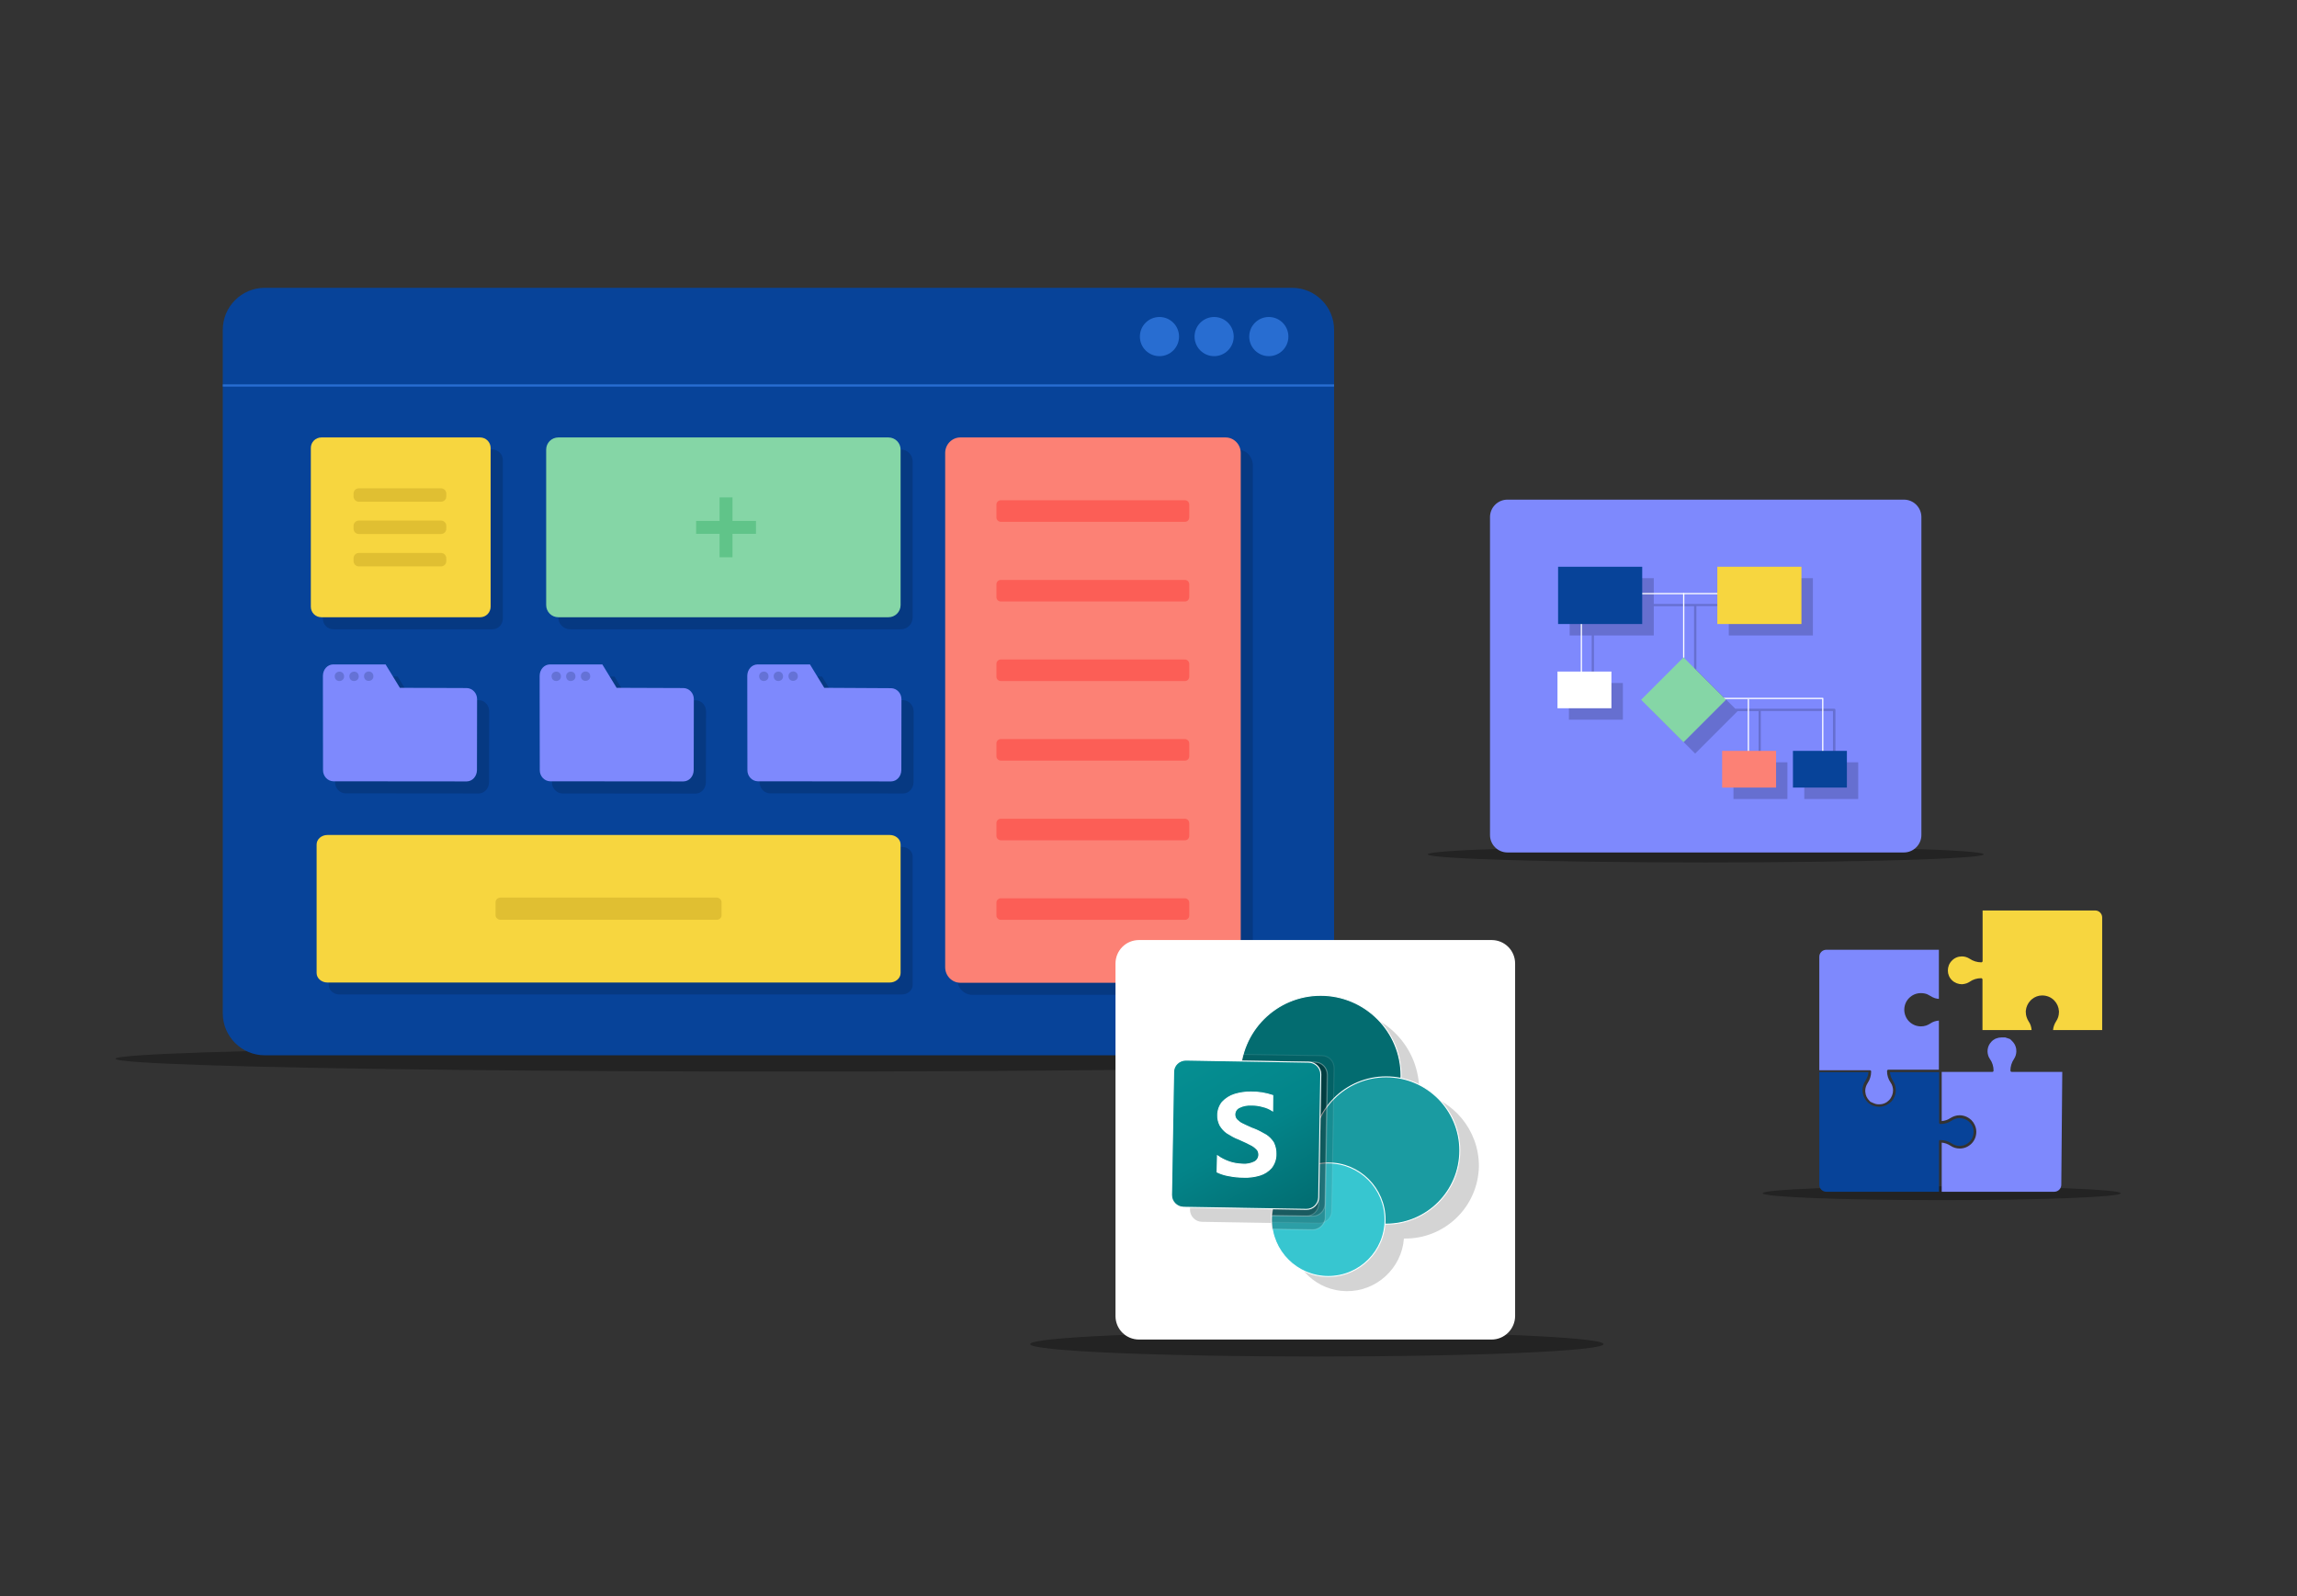<svg xmlns="http://www.w3.org/2000/svg" xmlns:xlink="http://www.w3.org/1999/xlink" id="Layer_1" x="0px" y="0px" viewBox="0 0 1865.2 1296" style="enable-background:new 0 0 1865.2 1296;" xml:space="preserve"><rect x="0" y="0" width="1865.2" height="1296" fill="#333333" stroke="none"/><style type="text/css">	.st0{opacity:0.32;}	.st1{fill:#7E89FD;}	.st2{opacity:0.19;fill:#010314;}	.st3{fill:none;stroke:#FFFFFF;stroke-linecap:round;stroke-linejoin:round;stroke-miterlimit:10;}	.st4{fill:#074399;}	.st5{fill:#F7D63F;}	.st6{fill:#FC8175;}	.st7{fill:#FFFFFF;}	.st8{fill:#85D6A6;}	.st9{fill:none;stroke:#286DD1;stroke-width:1.804;stroke-miterlimit:10;}	.st10{opacity:0.17;}	.st11{fill:#010314;}	.st12{fill:#E0BF32;}	.st13{fill:#FC5E56;}	.st14{fill:#6572D6;}	.st15{fill:#60C489;}	.st16{fill:#286DD1;}	.st17{opacity:0.17;enable-background:new    ;}	.st18{fill:#036C70;stroke:#FFFFFF;stroke-width:0.807;stroke-miterlimit:10;}	.st19{fill:#1A9BA1;stroke:#FFFFFF;stroke-width:0.807;stroke-miterlimit:10;}	.st20{fill:#37C6D0;stroke:#FFFFFF;stroke-width:0.807;stroke-miterlimit:10;}	.st21{opacity:0.1;stroke:#FFFFFF;stroke-width:0.807;stroke-miterlimit:10;enable-background:new    ;}	.st22{opacity:0.2;stroke:#FFFFFF;stroke-width:0.807;stroke-miterlimit:10;enable-background:new    ;}	.st23{fill:url(#SVGID_1_);stroke:#FFFFFF;stroke-width:0.807;stroke-miterlimit:10;}	.st24{fill:#FFFFFF;stroke:#FFFFFF;stroke-width:0.807;stroke-miterlimit:10;}</style><g id="Layer_2_00000089535583706132139920000008877217628369802885_"></g><ellipse class="st0" cx="1069.3" cy="1091.4" rx="232.8" ry="10.1"></ellipse><g>	<ellipse class="st0" cx="1385.1" cy="693.7" rx="225.7" ry="6.6"></ellipse>	<g>		<path class="st1" d="M1546,692.2h-321.9c-7.8,0-14.2-6.3-14.2-14.2V419.9c0-7.8,6.3-14.2,14.2-14.2H1546c7.8,0,14.2,6.3,14.2,14.2   V678C1560.2,685.8,1553.8,692.2,1546,692.2z"></path>		<path class="st2" d="M1490.4,619v-42.6c0-0.5-0.4-0.9-0.9-0.9h-80.4l-31.9-31.9c0.2-0.2,0.3-0.4,0.3-0.7v-50.8h26.3V516h68.3   v-46.5h-68.3v20.9h-60.9v-20.9h-68.3V516h17.9v38.6H1274v29.8h43.8v-29.8h-23.5V516h48.6v-23.8h32.7V543c0,0.3,0.1,0.5,0.3,0.7   l-33.8,33.8l34.4,34.4l34.4-34.4l-0.1-0.1h17.2c0,0,0,0,0,0.1V619h-20.4v29.8h43.8V619h-21.6v-41.6c0,0,0,0,0-0.1h58.6V619h-23.3   v29.8h43.8V619H1490.4z"></path>		<g>			<line class="st3" x1="1314.8" y1="482" x2="1419.7" y2="482"></line>			<line class="st3" x1="1367.2" y1="533.7" x2="1367.2" y2="482"></line>			<line class="st3" x1="1284.1" y1="494.8" x2="1284.1" y2="560.3"></line>			<polyline class="st3" points="1385.1,567.1 1480.1,567.1 1480.1,624.6    "></polyline>			<line class="st3" x1="1419.7" y1="568.1" x2="1419.7" y2="623.6"></line>			<rect x="1265.2" y="460.2" class="st4" width="68.3" height="46.5"></rect>			<rect x="1394.5" y="460.2" class="st5" width="68.3" height="46.5"></rect>			<rect x="1398.4" y="609.7" class="st6" width="43.8" height="29.8"></rect>			<rect x="1264.7" y="545.3" class="st7" width="43.8" height="29.8"></rect>			<rect x="1455.9" y="609.7" class="st4" width="43.8" height="29.8"></rect>							<rect x="1342.9" y="543.8" transform="matrix(0.707 -0.707 0.707 0.707 -1.271 1133.185)" class="st8" width="48.7" height="48.7"></rect>		</g>	</g></g><g>	<ellipse class="st0" cx="640.3" cy="859.7" rx="546.5" ry="10.4"></ellipse>	<g>		<path class="st4" d="M1049.2,856.9H215c-18.8,0-34.1-15.3-34.1-34.1v-555c0-18.8,15.3-34.1,34.1-34.1h834.2   c18.8,0,34.1,15.3,34.1,34.1v555C1083.3,841.6,1068.1,856.9,1049.2,856.9z"></path>		<line class="st9" x1="1083.3" y1="313" x2="180.9" y2="313"></line>		<g class="st10">			<path class="st11" d="M732.3,687.7H275.7c-4.9,0-8.8,3.5-8.8,7.7v104.4c0,4.3,4,7.7,8.8,7.7h456.6c4.9,0,8.8-3.5,8.8-7.7V695.5    C741.1,691.2,737.2,687.7,732.3,687.7z"></path>			<path class="st11" d="M1004.9,365H789.6c-6.8,0-12.3,5.7-12.3,12.6v417.6c0,6.9,5.5,12.6,12.3,12.6h215.4    c6.9,0,12.3-5.6,12.3-12.6V377.6C1017.2,370.7,1011.7,365,1004.9,365z"></path>			<path class="st11" d="M334.5,568.3l-11.6-19h-42.6c-4.6,0.1-8.2,4-8.3,9.2v9.9l0.1,66.6c-0.1,5,3.7,9.1,8.4,9.2l108.3,0.1    c4.6-0.1,8.2-4,8.3-9.2l0.1-57.4c0.1-5-3.7-9.1-8.4-9.2L334.5,568.3z"></path>			<path class="st11" d="M456.6,644.3l108.3,0.1c4.6-0.1,8.2-4,8.3-9.2l0.1-57.4c0.1-5-3.7-9.1-8.4-9.2l-54.3-0.2l-11.6-19h-42.6    c-4.6,0.1-8.2,4-8.3,9.2v9.9l0.1,66.6C448.1,640.1,451.9,644.1,456.6,644.3z"></path>			<path class="st11" d="M733.4,568.5l-54.3-0.2l-11.6-19H625c-4.6,0.1-8.2,4-8.3,9.2v9.9l0.1,66.6c-0.1,5,3.7,9.1,8.4,9.2    l108.3,0.1c4.6-0.1,8.2-4,8.3-9.2l0.1-57.4C741.9,572.8,738.1,568.7,733.4,568.5z"></path>			<path class="st11" d="M399.7,511c4.7,0,8.5-3.8,8.6-8.5V373.6c0-4.8-3.8-8.6-8.6-8.6H270.8c-4.8,0-8.6,3.8-8.6,8.6v128.8    c0,4.8,3.8,8.6,8.6,8.6H399.7z"></path>			<path class="st11" d="M463.1,511h268.3c5.4,0,9.7-4.3,9.7-9.7V374.7c0-5.4-4.3-9.7-9.7-9.7H463.1c-5.4,0-9.7,4.3-9.7,9.7v126.6    C453.3,506.7,457.7,511,463.1,511z"></path>		</g>		<g>			<path class="st5" d="M722.5,797.8H265.9c-4.9,0-8.8-3.5-8.8-7.7V685.7c0-4.3,4-7.7,8.8-7.7h456.6c4.9,0,8.8,3.5,8.8,7.7v104.4    C731.3,794.3,727.3,797.8,722.5,797.8z"></path>			<path class="st12" d="M581.8,746.9H406.6c-2.3,0-4.2-1.7-4.2-3.7v-10.7c0-2,1.9-3.7,4.2-3.7h175.1c2.3,0,4.2,1.7,4.2,3.7v10.7    C586,745.3,584.1,746.9,581.8,746.9z"></path>		</g>		<path class="st6" d="M995.1,798H779.8c-6.8,0-12.3-5.7-12.3-12.6V367.8c0-6.9,5.5-12.6,12.3-12.6h215.4c6.8,0,12.3,5.7,12.3,12.6   v417.6C1007.4,792.4,1002,798,995.1,798z"></path>		<path class="st13" d="M962.2,423.7H812.7c-2,0-3.6-1.6-3.6-3.6v-10.3c0-2,1.6-3.6,3.6-3.6h149.4c2,0,3.6,1.6,3.6,3.6v10.3   C965.7,422.2,964.2,423.7,962.2,423.7z"></path>		<path class="st13" d="M962.2,488.4H812.7c-2,0-3.6-1.6-3.6-3.6v-10.3c0-2,1.6-3.6,3.6-3.6h149.4c2,0,3.6,1.6,3.6,3.6v10.3   C965.7,486.8,964.2,488.4,962.2,488.4z"></path>		<path class="st13" d="M962.2,553H812.7c-2,0-3.6-1.6-3.6-3.6v-10.3c0-2,1.6-3.6,3.6-3.6h149.4c2,0,3.6,1.6,3.6,3.6v10.3   C965.7,551.4,964.2,553,962.2,553z"></path>		<path class="st13" d="M962.2,617.6H812.7c-2,0-3.6-1.6-3.6-3.6v-10.3c0-2,1.6-3.6,3.6-3.6h149.4c2,0,3.6,1.6,3.6,3.6v10.3   C965.7,616.1,964.2,617.6,962.2,617.6z"></path>		<path class="st13" d="M962.2,682.3H812.7c-2,0-3.6-1.6-3.6-3.6v-10.3c0-2,1.6-3.6,3.6-3.6h149.4c2,0,3.6,1.6,3.6,3.6v10.3   C965.7,680.7,964.2,682.3,962.2,682.3z"></path>		<path class="st13" d="M962.2,746.9H812.7c-2,0-3.6-1.6-3.6-3.6v-10.3c0-2,1.6-3.6,3.6-3.6h149.4c2,0,3.6,1.6,3.6,3.6v10.3   C965.7,745.4,964.2,746.9,962.2,746.9z"></path>		<g>			<g>				<g>					<g>						<path class="st1" d="M324.7,558.5l-11.6-19h-42.6c-4.6,0.1-8.2,4-8.3,9.2v9.9l0.1,66.6c-0.1,5,3.7,9.1,8.4,9.2l108.3,0.1       c4.6-0.1,8.2-4,8.3-9.2l0.1-57.4c0.1-5-3.7-9.1-8.4-9.2L324.7,558.5z"></path>													<ellipse transform="matrix(0.994 -0.108 0.108 0.994 -57.655 32.947)" class="st14" cx="275.6" cy="549.3" rx="3.8" ry="3.8"></ellipse>													<ellipse transform="matrix(0.994 -0.108 0.108 0.994 -57.587 34.221)" class="st14" cx="287.5" cy="549.3" rx="3.8" ry="3.8"></ellipse>													<ellipse transform="matrix(0.994 -0.108 0.108 0.994 -57.508 35.512)" class="st14" cx="299.4" cy="549.2" rx="3.8" ry="3.8"></ellipse>					</g>				</g>			</g>		</g>		<g>			<g>				<g>					<g>						<path class="st1" d="M500.7,558.5l-11.6-19h-42.6c-4.6,0.1-8.2,4-8.3,9.2v9.9l0.1,66.6c-0.1,5,3.7,9.1,8.4,9.2l108.3,0.1       c4.6-0.1,8.2-4,8.3-9.2l0.1-57.4c0.1-5-3.7-9.1-8.4-9.2L500.7,558.5z"></path>													<ellipse transform="matrix(0.994 -0.108 0.108 0.994 -56.627 51.943)" class="st14" cx="451.7" cy="549.3" rx="3.8" ry="3.8"></ellipse>													<ellipse transform="matrix(0.994 -0.108 0.108 0.994 -56.559 53.218)" class="st14" cx="463.5" cy="549.3" rx="3.8" ry="3.8"></ellipse>													<ellipse transform="matrix(0.994 -0.108 0.108 0.994 -56.48 54.509)" class="st14" cx="475.5" cy="549.2" rx="3.8" ry="3.8"></ellipse>					</g>				</g>			</g>		</g>		<g>			<g>				<g>					<g>						<path class="st1" d="M669.3,558.5l-11.6-19h-42.6c-4.6,0.1-8.2,4-8.3,9.2v9.9l0.1,66.6c-0.1,5,3.7,9.1,8.4,9.2l108.3,0.1       c4.6-0.1,8.2-4,8.3-9.2L732,568c0.1-5-3.7-9.1-8.4-9.2L669.3,558.5z"></path>													<ellipse transform="matrix(0.994 -0.108 0.108 0.994 -55.643 70.135)" class="st14" cx="620.3" cy="549.3" rx="3.8" ry="3.8"></ellipse>													<ellipse transform="matrix(0.994 -0.108 0.108 0.994 -55.574 71.41)" class="st14" cx="632.1" cy="549.3" rx="3.8" ry="3.8"></ellipse>													<ellipse transform="matrix(0.994 -0.108 0.108 0.994 -55.496 72.701)" class="st14" cx="644.1" cy="549.2" rx="3.8" ry="3.8"></ellipse>					</g>				</g>			</g>		</g>		<g>			<g>				<path class="st5" d="M389.9,501.2H261c-4.8,0-8.6-3.8-8.6-8.6V363.8c0-4.8,3.8-8.6,8.6-8.6h128.8c4.8,0,8.6,3.8,8.6,8.6v128.8     C398.4,497.4,394.6,501.2,389.9,501.2z"></path>			</g>		</g>		<path class="st8" d="M721.4,501.2h-268c-5.5,0-9.9-4.4-9.9-9.9V365.1c0-5.5,4.4-9.9,9.9-9.9h268c5.5,0,9.9,4.4,9.9,9.9v126.2   C731.3,496.8,726.9,501.2,721.4,501.2z"></path>		<g>			<rect x="584.3" y="403.9" class="st15" width="10.5" height="48.6"></rect>							<rect x="584.3" y="403.9" transform="matrix(-1.836970e-16 1 -1 -1.836970e-16 1017.761 -161.326)" class="st15" width="10.5" height="48.6"></rect>		</g>		<g>			<circle class="st16" cx="941.5" cy="273.3" r="15.9"></circle>			<circle class="st16" cx="985.9" cy="273.3" r="15.9"></circle>			<circle class="st16" cx="1030.3" cy="273.3" r="15.9"></circle>		</g>	</g></g><g>	<ellipse class="st0" cx="1576.7" cy="968.9" rx="145.4" ry="5.6"></ellipse>	<g>		<path class="st5" d="M1609.6,781.1c0.2-0.2,0.3-0.5,0.3-0.8v-41l91.4,0c3.2,0,5.7,2.6,5.7,5.7v91.4h-39.9c0.2-2.5,1.1-4.9,2.5-7.1   c1.5-2.2,2.3-4.8,2.3-7.5c0-0.2,0-0.5,0-0.7c-0.2-3.3-1.5-6.3-3.8-8.7c-0.1-0.1-0.2-0.2-0.2-0.2c-2.6-2.6-6-3.9-9.7-3.9   c-3,0-5.9,1.1-8.2,3c-0.4,0.3-0.8,0.7-1.2,1.1c-2.2,2.3-3.5,5.2-3.8,8.3c0,0.4-0.1,0.9,0,1.3c0,2.6,0.9,5.2,2.3,7.4   c1.4,2,2.2,4.4,2.4,7h-39.9v-41c0-0.3-0.1-0.6-0.3-0.8c-0.2-0.2-0.5-0.3-0.8-0.3c0,0,0,0,0,0c-3.4,0-6.6,1-9.3,2.9   c-0.8,0.5-1.7,1-2.6,1.3c-1.2,0.4-2.4,0.6-3.6,0.7c-3,0-5.9-1.1-8.1-3.2c-2.2-2.1-3.4-4.9-3.4-7.9c0-3.1,1.1-5.9,3.3-8.1   c2.1-2.2,5-3.4,8.1-3.4c2.3,0,4.4,0.7,6.3,1.9c2.8,1.9,6.1,2.9,9.4,2.9c0,0,0,0,0,0C1609.1,781.4,1609.4,781.3,1609.6,781.1z"></path>		<path class="st1" d="M1477.3,776.9c0-3.2,2.6-5.7,5.7-5.7h91.4l0,39.9c-1.1-0.1-2.2-0.3-3.2-0.6c-1.3-0.4-2.6-1.1-3.9-1.9   c-1.4-0.9-2.9-1.6-4.5-1.9c-1-0.2-2-0.3-3-0.3c-3.6,0-7,1.4-9.6,4c-2.6,2.6-3.9,6-3.9,9.7c0.1,3.6,1.5,7,4.1,9.5   c2.6,2.5,5.9,3.8,9.5,3.8c0,0,0.1,0,0.1,0c1.3,0,2.6-0.2,3.8-0.6c0,0,0.1,0,0.1,0c0,0,0,0,0,0c1.2-0.4,2.4-1,3.5-1.7   c2-1.4,4.4-2.2,7-2.4v39.9h-41c-0.3,0-0.6,0.1-0.8,0.3c-0.2,0.2-0.3,0.5-0.3,0.8c0,3.4,1,6.6,2.9,9.3c1.3,1.8,1.9,4,2,6.2   c0,3-1.1,5.9-3.2,8.1c-2.1,2.2-4.9,3.4-7.9,3.4c-0.1,0-0.2,0-0.2,0c0,0-0.1,0-0.1,0c-0.1,0-0.1,0-0.2,0c0,0,0,0-0.1,0   c-0.1,0-0.2,0-0.2,0c0,0,0,0,0,0c-0.1,0-0.2,0-0.3,0c0,0,0,0,0,0c-1.5-0.1-2.9-0.5-4.3-1.2c0,0,0,0,0,0c-0.1,0-0.2-0.1-0.2-0.1   c0,0,0,0,0,0c-0.1,0-0.1-0.1-0.2-0.1c0,0,0,0,0,0c-0.1,0-0.1-0.1-0.2-0.1c0,0,0,0,0,0c-0.1,0-0.1-0.1-0.2-0.1c0,0,0,0,0,0   c-0.1,0-0.1-0.1-0.2-0.1c0,0,0,0,0,0c-0.1,0-0.1-0.1-0.2-0.1c0,0,0,0-0.1,0c-0.1,0-0.1-0.1-0.2-0.1c0,0,0,0-0.1,0   c-0.1,0-0.1-0.1-0.2-0.1c0,0,0,0-0.1-0.1c0,0-0.1-0.1-0.1-0.1c0,0,0,0-0.1-0.1c0,0-0.1-0.1-0.1-0.1c0,0,0,0-0.1-0.1   c0,0-0.1-0.1-0.1-0.1c0,0,0,0-0.1-0.1c-0.1-0.1-0.1-0.1-0.2-0.2c-1.9-1.9-3.1-4.3-3.3-6.9c0-0.4-0.1-0.8-0.1-1.1   c0-2.3,0.7-4.4,1.9-6.3c1.9-2.8,2.9-6.1,2.9-9.4c0-0.3-0.1-0.6-0.3-0.8c-0.2-0.2-0.5-0.3-0.8-0.3l-41,0V776.9z"></path>		<path class="st4" d="M1574.8,925.9c-0.2,0.2-0.3,0.5-0.3,0.8v41H1483c-3.2,0-5.7-2.6-5.7-5.7v-91.4h39.9c-0.2,2.5-1.1,4.9-2.5,7.1   c-1.5,2.2-2.3,4.8-2.3,7.5c0,3.6,1.4,7,4,9.6c2.5,2.5,5.9,3.9,9.5,3.9c0.1,0,0.1,0,0.2,0c1.9,0,3.8-0.5,5.5-1.3   c1.5-0.7,2.8-1.6,4-2.8c2.5-2.6,3.9-6,3.8-9.6c0-2.6-0.9-5.2-2.3-7.4c-1.3-1.9-2.1-4.1-2.4-6.5c0-0.2,0-0.3,0-0.5h39.9v41   c0,0.3,0.1,0.6,0.3,0.8c0.2,0.2,0.5,0.3,0.8,0.3c0,0,0,0,0,0c3.4,0,6.6-1,9.3-2.9c0.1-0.1,0.2-0.2,0.3-0.2   c1.8-1.1,3.8-1.7,5.8-1.7c3,0,5.9,1.1,8.1,3.2c2.2,2.1,3.4,4.9,3.4,7.9c0,3.1-1.1,5.9-3.3,8.1c-1.9,1.9-4.3,3.1-6.9,3.3   c-0.4,0-0.8,0.1-1.1,0.1c-2.3,0-4.4-0.7-6.3-1.9c-2.8-1.9-6.1-2.9-9.4-2.9c0,0,0,0,0,0C1575.3,925.6,1575,925.7,1574.8,925.9z"></path>		<path class="st1" d="M1673.8,962c0,3.2-2.6,5.7-5.7,5.7l-91.4,0v-39.9c2.5,0.2,4.9,1.1,7.1,2.5c2.2,1.5,4.8,2.3,7.5,2.3   c3.6,0,7-1.4,9.6-4c2.6-2.6,3.9-6,3.9-9.7c0-1.9-0.5-3.8-1.3-5.5c-0.7-1.5-1.6-2.8-2.8-4c-0.1-0.1-0.2-0.2-0.3-0.2   c-2.6-2.4-5.9-3.6-9.3-3.6c-2.6,0-5.2,0.9-7.4,2.3c-2,1.4-4.4,2.2-7,2.4v-39.9l41,0c0.3,0,0.6-0.1,0.8-0.3s0.3-0.5,0.3-0.8   c0-3.4-1-6.6-2.9-9.3c-1.3-1.8-1.9-4-2-6.2c0-2.3,0.6-4.5,1.9-6.4c0.4-0.6,0.8-1.1,1.3-1.6c0.9-1,2-1.7,3.1-2.3   c0.2-0.1,0.5-0.2,0.8-0.3c1.3-0.5,2.6-0.8,4.1-0.8c0,0,0,0,0,0c0.1,0,0.1,0,0.2,0c0.1,0,0.1,0,0.2,0c0,0,0.1,0,0.1,0   c0.1,0,0.1,0,0.2,0c0,0,0.1,0,0.1,0c0.1,0,0.1,0,0.2,0c0,0,0.1,0,0.1,0c0.1,0,0.1,0,0.2,0c0,0,0.1,0,0.1,0c0.1,0,0.1,0,0.2,0   c0,0,0.1,0,0.1,0c0.1,0,0.1,0,0.2,0c0,0,0.1,0,0.1,0c0.1,0,0.1,0,0.2,0c0,0,0.1,0,0.1,0c0.1,0,0.1,0,0.2,0c0,0,0.1,0,0.1,0   c0.1,0,0.1,0,0.2,0c0,0,0.1,0,0.1,0c0.1,0,0.1,0,0.2,0c0,0,0,0,0.1,0c0.1,0,0.1,0,0.2,0.1c0,0,0,0,0.1,0c0.1,0,0.1,0,0.2,0.1   c0,0,0,0,0.1,0c0.1,0,0.1,0,0.2,0.1c0,0,0,0,0.1,0c0.1,0,0.1,0,0.2,0.1c0,0,0,0,0.1,0c0.1,0,0.1,0,0.2,0.1c0,0,0,0,0.1,0   c0.1,0,0.1,0,0.2,0.1c0,0,0,0,0.1,0c0.1,0,0.1,0.1,0.2,0.1c0,0,0,0,0.1,0c0.1,0,0.1,0.1,0.2,0.1c0,0,0,0,0.1,0   c0.1,0,0.1,0.1,0.2,0.1c0,0,0,0,0.1,0c0.1,0,0.1,0.1,0.2,0.1c0,0,0,0,0.1,0c0.1,0,0.1,0.1,0.2,0.1c0,0,0.1,0,0.1,0   c0.1,0,0.1,0.1,0.2,0.1c0,0,0.1,0,0.1,0c0.1,0,0.1,0.1,0.2,0.1c0,0,0.1,0,0.1,0.1c0.1,0,0.1,0.1,0.2,0.1c0,0,0.1,0,0.1,0.1   c0,0,0.1,0.1,0.1,0.1c0,0,0.1,0,0.1,0.1c0,0,0.1,0.1,0.1,0.1c0,0,0.1,0,0.1,0.1c0,0,0.1,0.1,0.1,0.1c0,0,0.1,0,0.1,0.1   c0,0,0.1,0.1,0.1,0.1c0,0,0.1,0,0.1,0.1c0,0,0.1,0.1,0.1,0.1c0,0,0.1,0,0.1,0.1c0,0,0.1,0.1,0.1,0.1c0,0,0,0,0.1,0.1   c0.1,0.1,0.2,0.2,0.3,0.3c1.3,1.3,2.3,2.9,2.8,4.6c0.1,0.3,0.2,0.5,0.2,0.8c0,0.1,0.1,0.3,0.1,0.4c0,0.2,0.1,0.4,0.1,0.6   c0.1,0.6,0.1,1.1,0.1,1.7c0,0.1,0,0.3,0,0.4c-0.1,2.1-0.7,4.1-1.9,5.9c-1.9,2.8-2.9,6.1-2.9,9.4c0,0.3,0.1,0.6,0.3,0.8   c0.2,0.2,0.5,0.3,0.8,0.3h41L1673.8,962z"></path>	</g></g><g>	<g>		<path class="st7" d="M1211.2,1087.7H924.9c-10.6,0-19.1-8.5-19.1-19.1V782.4c0-10.6,8.5-19.1,19.1-19.1h286.3   c10.6,0,19.1,8.5,19.1,19.1v286.3C1230.2,1079.1,1221.7,1087.7,1211.2,1087.7z"></path>		<g>			<path class="st17" d="M1152.4,887.4c0-0.3,0-0.7,0-1c0.5-36-28.1-65.7-64.1-66.3c-30.7-0.5-56.8,20.3-64.2,48.9    c-0.1,0.7-0.3,1.3-0.5,2c-0.1,0.7-0.3,1.6-0.4,2.3l-45.2-0.7c-5.4-0.1-10,4.3-10,9.8l-1.7,99.7c-0.1,5.4,4.3,10,9.8,10l72.4,1.2    l0,0c-0.1,0.5-0.1,1.2-0.3,1.7c0,0.1,0,0.3,0,0.3c-0.3,1.9-0.4,3.7-0.4,5.8c0,0.1,0,0.3,0,0.4c0,0.9,0,1.7,0,2.8    c0,1.2,0.1,2.3,0.3,3.4c2.6,22.5,21.7,40.4,45.1,40.7c24.5,0.4,45-18.6,46.8-42.7c0,0,0,0,0.1,0c33.1,0.5,60.2-25.7,60.8-58.8    C1200.9,917.6,1180.2,893,1152.4,887.4z"></path>			<g>				<circle class="st18" cx="1072.4" cy="873.5" r="65.3"></circle>				<circle class="st19" cx="1125.6" cy="934.2" r="59.8"></circle>				<circle class="st20" cx="1078.6" cy="990.4" r="46.1"></circle>				<path class="st21" d="M1083.3,867.4l-1.9,115.9c-0.1,4.1-2.6,7.6-6.3,9.1c-1.2,0.4-2.5,0.7-3.7,0.7l-39-0.7c0-0.9,0-1.7,0-2.8     c0-0.9,0-1.9,0.1-2.8c1.3-17.4,12.3-32.4,28.3-39.1l0.1-10c-35.3-6.2-59.1-39.9-52.9-75.4c0-0.3,0.1-0.4,0.1-0.7     c0.3-1.9,0.7-3.6,1.3-5.4l64.1,1C1079,857.3,1083.4,861.7,1083.3,867.4z"></path>				<path class="st22" d="M1068,862.5l-59.8-1c-6.6,35.3,16.6,69.5,52.1,76.1c1,0.1,2.1,0.4,3.2,0.5c-17,7.8-29.7,30.2-30.9,48.9     c-0.1,0.9-0.1,1.9-0.1,2.8c0,0.9,0,1.7,0,2.8c0,1.9,0.3,3.6,0.5,5.4l32.8,0.5c4.1,0,7.6-2.3,9.4-6.1c0.5-1.2,0.9-2.5,0.9-3.7     l1.9-115.9C1077.8,867.2,1073.5,862.6,1068,862.5z"></path>				<path class="st22" d="M1068,862.5l-59.8-1c-6.6,35.3,16.6,69.5,52.1,76.1c0.7,0.1,1.4,0.3,2.1,0.4c-16.4,8.3-28.6,30.7-29.9,49     l33.4,0.5c5.4,0,9.9-4.3,10-9.8l1.7-105.1C1077.8,867.2,1073.5,862.6,1068,862.5z"></path>				<path class="st22" d="M1062.6,862.5l-54.3-0.9c-6.3,33.4,14.2,65.9,47.1,74.9c-12.7,14.1-20.7,31.8-22.7,50.5l28.1,0.4     c5.4,0,10-4.3,10-9.8l1.7-105.1C1072.5,867.1,1068,862.6,1062.6,862.5z"></path>									<linearGradient id="SVGID_1_" gradientUnits="userSpaceOnUse" x1="1006.737" y1="-699.4" x2="1084.769" y2="-564.252" gradientTransform="matrix(1 1.665254e-02 -1.665254e-02 1 -44.292 1535.74)">					<stop offset="0" style="stop-color:#058F92"></stop>					<stop offset="0.5" style="stop-color:#038489"></stop>					<stop offset="1" style="stop-color:#026D71"></stop>				</linearGradient>				<path class="st23" d="M963,860.8l99.7,1.7c5.4,0.1,9.9,4.6,9.8,10l-1.7,99.7c-0.1,5.4-4.6,9.9-10,9.8l-99.7-1.7     c-5.4-0.1-9.9-4.6-9.8-10l1.7-99.7C952.9,865.1,957.5,860.8,963,860.8z"></path>				<path class="st24" d="M996.4,920c-2.3-1.6-4.2-3.7-5.7-6.2c-1.3-2.6-2-5.4-1.9-8.3c0-3.8,1.3-7.6,3.8-10.7     c2.8-2.9,6.1-5,9.9-6.2c4.3-1.3,9-2,13.3-1.9c6.1-0.1,12,0.9,17.7,2.8l-0.1,12.5c-2.5-1.6-5.1-2.8-7.9-3.4     c-3-0.9-6.2-1.3-9.4-1.3c-3.3-0.1-6.6,0.4-9.6,1.9c-2.3,1-3.8,3.2-3.8,5.8c0,1.6,0.5,3,1.6,4.2c1.3,1.3,2.8,2.5,4.3,3.2     c1.7,0.9,4.5,2.1,8,3.7c0.4,0.1,0.7,0.3,1.2,0.4c3.6,1.4,6.9,3.2,10.2,5.1c2.5,1.6,4.5,3.7,6.1,6.2c1.4,2.9,2.1,6.1,2,9.2     c0.1,4.1-1.2,7.9-3.6,11.1c-2.5,2.9-5.8,5-9.4,6.1c-4.3,1.3-8.8,1.9-13.2,1.7c-4.1,0-8-0.4-12-1.2c-3.3-0.5-6.6-1.6-9.6-3     l0.3-13.2c2.9,2.1,6.2,3.7,9.6,4.9c3.4,1.2,7,1.7,10.8,1.9c3.4,0.3,6.7-0.4,9.8-1.9c2.1-1.2,3.4-3.4,3.4-5.8     c0-1.7-0.5-3.3-1.7-4.5c-1.4-1.4-3.2-2.8-5-3.6c-2.1-1.2-5.3-2.6-9.5-4.5C1002.6,923.8,999.5,921.9,996.4,920z"></path>			</g>		</g>	</g></g><path class="st12" d="M358.1,407.4h-66.7c-2.4,0-4.3-1.9-4.3-4.3v-2.3c0-2.4,1.9-4.3,4.3-4.3h66.7c2.4,0,4.3,1.9,4.3,4.3v2.3 C362.4,405.5,360.5,407.4,358.1,407.4z"></path><path class="st12" d="M358.1,433.6h-66.7c-2.4,0-4.3-1.9-4.3-4.3v-2.3c0-2.4,1.9-4.3,4.3-4.3h66.7c2.4,0,4.3,1.9,4.3,4.3v2.3 C362.4,431.7,360.5,433.6,358.1,433.6z"></path><path class="st12" d="M358.1,459.9h-66.7c-2.4,0-4.3-1.9-4.3-4.3v-2.3c0-2.4,1.9-4.3,4.3-4.3h66.7c2.4,0,4.3,1.9,4.3,4.3v2.3 C362.4,458,360.5,459.9,358.1,459.9z"></path></svg>